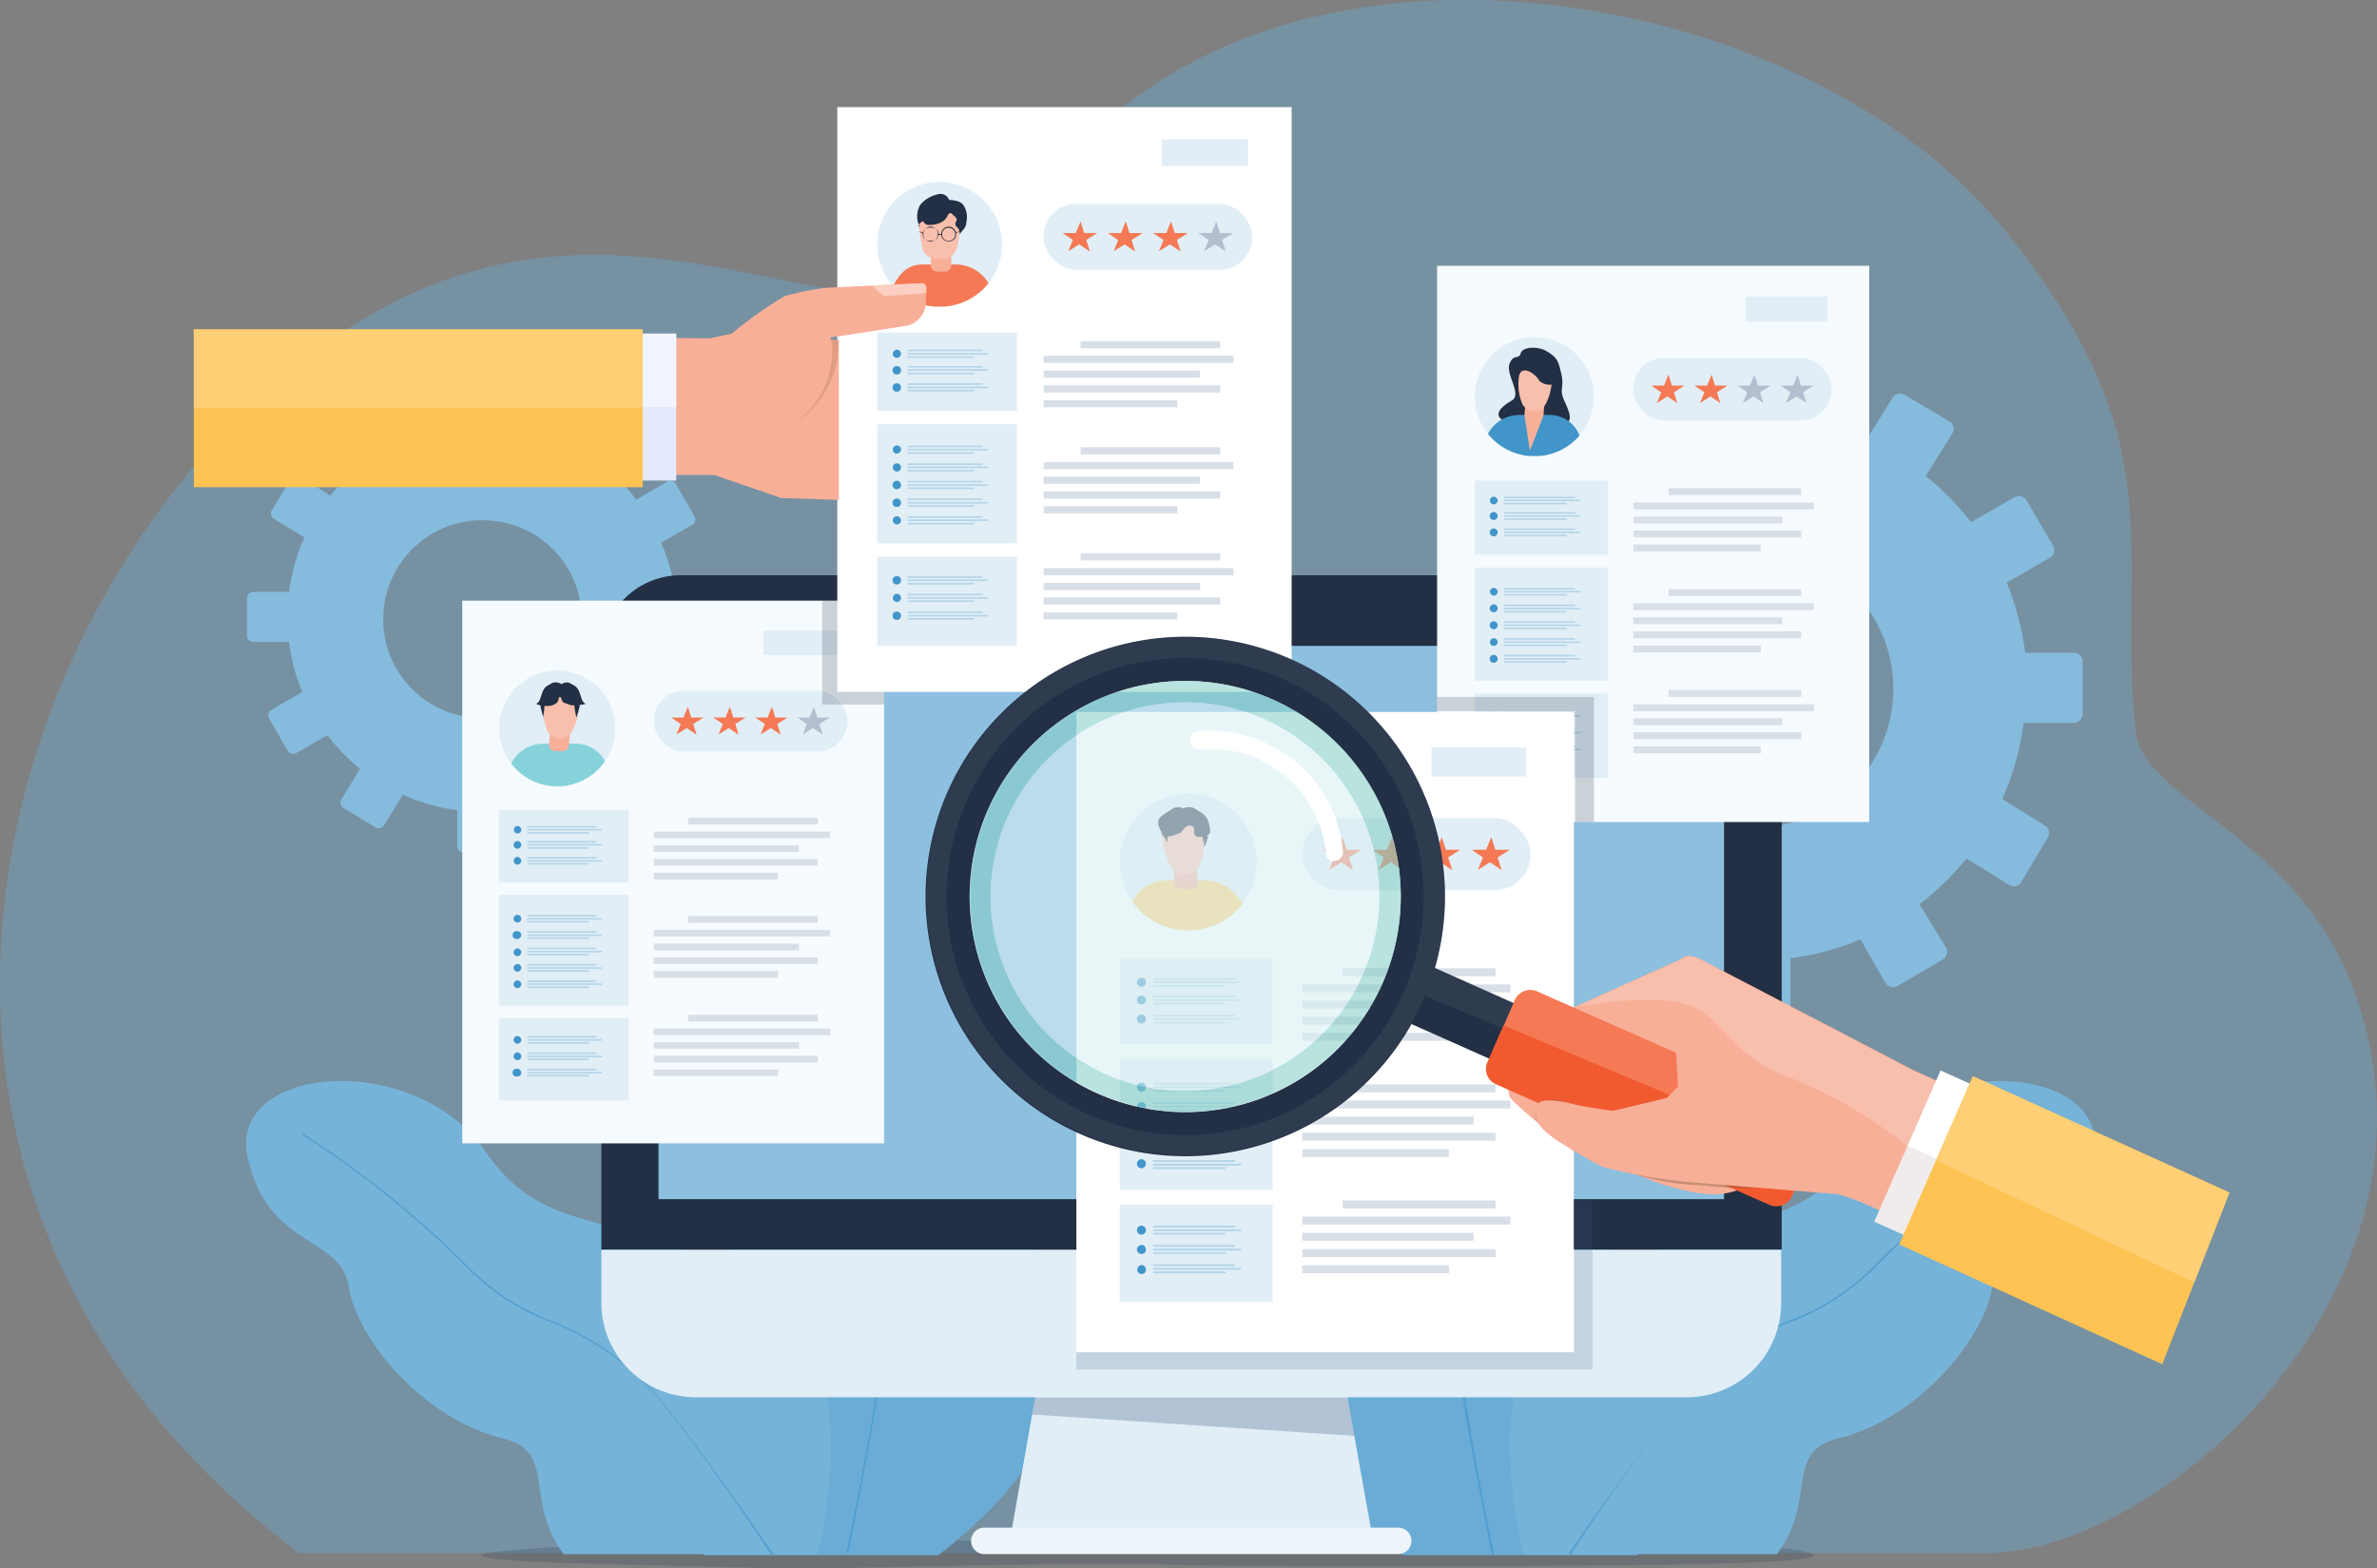 <svg xmlns="http://www.w3.org/2000/svg" xmlns:xlink="http://www.w3.org/1999/xlink" viewBox="0 0 89.88 59.29"><rect x="0" y="0" width="89.88" height="59.29" fill="#808080" stroke="none"/><defs><style>.cls-1{fill:#e1eef6;}.cls-2{fill:#67aad4;}.cls-2,.cls-42{opacity:0.4;}.cls-10,.cls-3{fill:#222f44;}.cls-3{opacity:0.2;}.cls-4{fill:#6aacd5;}.cls-5{fill:#519ecf;}.cls-6{fill:#76b3d9;}.cls-7{fill:#85bbdd;}.cls-8{fill:#edf5fa;}.cls-28,.cls-9{fill:#435d88;}.cls-37,.cls-9{opacity:0.3;}.cls-11{fill:#8dbfdf;}.cls-12{fill:none;}.cls-13{fill:#4f4c4d;}.cls-14{fill:#f5fbfe;}.cls-15{clip-path:url(#clip-path);}.cls-16{fill:#f8af98;}.cls-17{fill:#f9bfad;}.cls-18{fill:#4195c9;}.cls-19{fill:#f47954;}.cls-20{fill:#b4becf;}.cls-21{fill:#d9dfe7;}.cls-22{fill:#b3d5e9;}.cls-23{clip-path:url(#clip-path-2);}.cls-24{fill:#85d2da;}.cls-25{fill:#fff;}.cls-26{clip-path:url(#clip-path-3);}.cls-27{fill:#fece71;}.cls-28{opacity:0.18;}.cls-29{clip-path:url(#clip-path-4);}.cls-30{fill:#1b2433;}.cls-31{fill:#ba855f;opacity:0.41;}.cls-32{fill:#fbcfc1;}.cls-33{fill:#e5e9ff;}.cls-34{fill:#f2f4ff;}.cls-35{fill:#fec352;}.cls-36{fill:#fecf75;}.cls-37{fill:#4e5969;}.cls-38{fill:#f15a2f;}.cls-39{opacity:0.6;}.cls-40{fill:#dbf0f4;}.cls-41{fill:#88d0c8;}.cls-42{fill:#7e5f45;}.cls-43{fill:#f0ecec;}</style><clipPath id="clip-path"><path class="cls-1" d="M60.27,15A2.25,2.25,0,1,1,58,12.75,2.24,2.24,0,0,1,60.27,15Z"/></clipPath><clipPath id="clip-path-2"><circle class="cls-1" cx="21.07" cy="27.54" r="2.19"/></clipPath><clipPath id="clip-path-3"><path class="cls-1" d="M47.52,32.61A2.59,2.59,0,1,1,44.93,30,2.59,2.59,0,0,1,47.52,32.61Z"/></clipPath><clipPath id="clip-path-4"><path class="cls-1" d="M37.89,9.25a2.36,2.36,0,1,1-2.36-2.37A2.36,2.36,0,0,1,37.89,9.25Z"/></clipPath></defs><g id="Слой_2" data-name="Слой 2"><g id="Layer_1" data-name="Layer 1"><path class="cls-2" d="M88.93,37.23c-2.16-5.63-7.89-7-8.17-9.55-.75-7,1.66-10.93-5.11-19.17-7.94-9.65-29.56-12.94-37,0-4.15,7.26-13.64-3.32-25,3.6C.35,20.29-7.85,44.27,11.3,58.72l63.79,0C81.67,58.76,93.28,48.55,88.93,37.23Z"/><path class="cls-3" d="M46.49,59.2c8.38,0,23.84.11,21.93-.49s-12,0-20.23-.21S32.47,58.07,24,58.37s-6.14.63-2.44.73c6.81.17,8,.25,12,.15C45.1,59,43.22,59.2,46.49,59.2Z"/><path class="cls-4" d="M62.3,58.43c6.51-5.14-3.06-8.61-1.22-11.74S62.4,39.06,61,37.2s1.3-3.74-1-7.19-8.53,2-7.43,7.36-3.37,6.09-4,14.43c-.21,2.79,2.33,5.33,4.48,7h8.87Z"/><path class="cls-5" d="M55.11,50.81a11.5,11.5,0,0,1,.79-6.12,10.44,10.44,0,0,0,.83-4.51,41.65,41.65,0,0,1,.85-9.12l-.09,0a42.18,42.18,0,0,0-.84,9.15,10.49,10.49,0,0,1-.83,4.47,11.62,11.62,0,0,0-.8,6.16c.23,2,.93,5.61,1.39,7.94h.09C56,56.43,55.34,52.76,55.11,50.81Z"/><path class="cls-6" d="M69.52,54.38c3-.73,5.5-3.74,5.81-5.72s3.09-1.43,3.83-4.92-6.33-4.07-9-.2-5.77,1.55-11.31,6.12c-2.57,2.12-1.68,7.25-1.25,9.1h9.59C68.74,56.72,67.42,54.88,69.52,54.38Z"/><path class="cls-5" d="M63.41,53.14A10,10,0,0,1,67.67,50,9,9,0,0,0,71,47.81a36.34,36.34,0,0,1,6.14-4.93l0-.06a36.52,36.52,0,0,0-6.16,4.93,8.91,8.91,0,0,1-3.25,2.16,10,10,0,0,0-4.29,3.18c-1.08,1.33-3,4-4.13,5.67h.09C60.48,57.09,62.34,54.45,63.41,53.14Z"/><path class="cls-4" d="M26.23,58.43c-6.52-5.14,3.05-8.61,1.21-11.74s-1.32-7.63.09-9.49-1.3-3.74,1-7.19,8.53,2,7.43,7.36,3.37,6.09,4,14.43c.21,2.79-2.33,5.33-4.48,7H26.65Z"/><path class="cls-5" d="M33.41,50.81a11.4,11.4,0,0,0-.79-6.12,10.44,10.44,0,0,1-.83-4.51,41.65,41.65,0,0,0-.85-9.12L31,31a42.18,42.18,0,0,1,.84,9.15,10.49,10.49,0,0,0,.83,4.47,11.62,11.62,0,0,1,.8,6.16c-.23,2-.93,5.61-1.39,7.94H32C32.48,56.43,33.18,52.76,33.41,50.81Z"/><path class="cls-6" d="M19,54.38c-3-.73-5.5-3.74-5.81-5.72s-3.09-1.43-3.83-4.92,6.33-4.07,9-.2,5.77,1.55,11.31,6.12c2.57,2.12,1.68,7.25,1.25,9.1H21.31C19.78,56.72,21.1,54.88,19,54.38Z"/><path class="cls-5" d="M25.11,53.14A10,10,0,0,0,20.85,50a8.84,8.84,0,0,1-3.27-2.16,36.65,36.65,0,0,0-6.15-4.93l0-.06a36.52,36.52,0,0,1,6.16,4.93,9,9,0,0,0,3.25,2.16,10,10,0,0,1,4.29,3.18c1.08,1.33,3,4,4.13,5.67h-.09C28.05,57.09,26.18,54.45,25.11,53.14Z"/><path class="cls-7" d="M78.47,24.68H76.58a10.67,10.67,0,0,0-.7-2.65l1.63-.94a.33.33,0,0,0,.12-.46l-1-1.71a.34.34,0,0,0-.46-.12l-1.64.94A10.34,10.34,0,0,0,72.82,18l1-1.61a.33.33,0,0,0-.11-.46l-1.69-1a.33.33,0,0,0-.46.11l-1,1.61a10.42,10.42,0,0,0-2.89-.81V13.89a.34.34,0,0,0-.33-.34h-2a.34.34,0,0,0-.34.34v1.89a10.59,10.59,0,0,0-2.64.7l-1-1.63a.32.32,0,0,0-.45-.12l-1.71,1a.34.34,0,0,0-.13.46l1,1.64a10,10,0,0,0-1.77,1.73l-1.62-1a.33.33,0,0,0-.46.11l-1,1.69a.33.33,0,0,0,.11.46l1.62,1a10,10,0,0,0-.82,2.89H54.24a.33.33,0,0,0-.33.33v2a.34.34,0,0,0,.33.34h1.89A10.19,10.19,0,0,0,56.84,30l-1.64.94a.34.34,0,0,0-.12.46l1,1.71a.34.34,0,0,0,.46.13l1.63-1A10.74,10.74,0,0,0,59.89,34l-1,1.62a.34.34,0,0,0,.12.46l1.68,1a.35.35,0,0,0,.46-.11l1-1.62a10,10,0,0,0,2.88.82v1.89a.34.34,0,0,0,.34.33h2a.33.33,0,0,0,.33-.33V36.23a10.27,10.27,0,0,0,2.65-.71l.94,1.64a.34.34,0,0,0,.46.12l1.71-1a.34.34,0,0,0,.12-.46l-1-1.63a10.8,10.8,0,0,0,1.78-1.73l1.61,1a.33.33,0,0,0,.46-.11l1-1.68a.33.33,0,0,0-.11-.46l-1.61-1a10.35,10.35,0,0,0,.81-2.88h1.89a.34.34,0,0,0,.34-.34V25A.34.34,0,0,0,78.47,24.68Zm-6.88,1.37a5.24,5.24,0,1,1-5.23-5.24A5.23,5.23,0,0,1,71.59,26.05Z"/><path class="cls-7" d="M26.89,22.41H25.54A7.54,7.54,0,0,0,25,20.52l1.17-.67a.24.24,0,0,0,.09-.33l-.7-1.22a.24.24,0,0,0-.33-.09l-1.17.68a7.45,7.45,0,0,0-1.24-1.27l.71-1.15a.24.24,0,0,0-.08-.33l-1.21-.74a.23.23,0,0,0-.32.08l-.71,1.15a7.17,7.17,0,0,0-2.06-.58V14.7a.24.24,0,0,0-.24-.24H17.53a.24.24,0,0,0-.24.24v1.35a7.43,7.43,0,0,0-1.89.51l-.68-1.17a.22.22,0,0,0-.32-.09l-1.23.7a.24.24,0,0,0-.08.33l.67,1.17a7.84,7.84,0,0,0-1.27,1.24L11.34,18a.24.24,0,0,0-.33.08l-.73,1.21a.23.23,0,0,0,.07.32l1.16.71a7.17,7.17,0,0,0-.58,2.06H9.57a.23.23,0,0,0-.23.24v1.41a.23.23,0,0,0,.23.24h1.36a7,7,0,0,0,.5,1.89l-1.17.68a.24.24,0,0,0-.09.32l.71,1.23a.24.24,0,0,0,.33.08l1.17-.67a7.77,7.77,0,0,0,1.23,1.27l-.7,1.15a.23.23,0,0,0,.08.33l1.2.73a.24.24,0,0,0,.33-.07l.71-1.16a7.08,7.08,0,0,0,2.06.58V32a.23.23,0,0,0,.24.23h1.41a.23.23,0,0,0,.24-.23V30.66a7.12,7.12,0,0,0,1.89-.5l.67,1.17a.26.26,0,0,0,.33.09l1.22-.71a.24.24,0,0,0,.09-.33l-.68-1.17A7.4,7.4,0,0,0,24,28l1.15.7a.23.23,0,0,0,.33-.08l.74-1.2a.24.24,0,0,0-.08-.33L25,26.36a7.08,7.08,0,0,0,.58-2.06h1.35a.24.24,0,0,0,.24-.24V22.65A.24.24,0,0,0,26.89,22.41Zm-4.92,1a3.74,3.74,0,1,1-3.74-3.74A3.74,3.74,0,0,1,22,23.39Z"/><polygon class="cls-1" points="51.87 57.98 38.23 57.98 39.54 50.6 50.55 50.6 51.87 57.98"/><path class="cls-8" d="M52.87,58.76H37.23a.5.5,0,0,1-.51-.5h0a.5.5,0,0,1,.51-.5H52.87a.5.5,0,0,1,.5.5h0A.5.5,0,0,1,52.87,58.76Z"/><polygon class="cls-9" points="39.03 53.48 51.21 54.29 50.95 52.83 39.14 52.83 39.03 53.48"/><path class="cls-1" d="M22.74,49.26a3.57,3.57,0,0,0,3.57,3.57H63.78a3.57,3.57,0,0,0,3.57-3.57v-2H22.74Z"/><path class="cls-10" d="M25.72,21.75H64.37a3,3,0,0,1,3,3V47.24a0,0,0,0,1,0,0H22.74a0,0,0,0,1,0,0V24.73A3,3,0,0,1,25.72,21.75Z"/><rect class="cls-11" x="24.9" y="24.42" width="40.29" height="20.92"/><path class="cls-12" d="M48.11,27.22a8,8,0,0,0-3.29-.7,8.15,8.15,0,0,0-3.3,15.6,8,8,0,0,0,3.29.7,8.15,8.15,0,0,0,3.3-15.6Z"/><path class="cls-13" d="M56.66,39.76l0-.09-.06,0Z"/><rect class="cls-14" x="54.34" y="10.05" width="16.34" height="21.03"/><path class="cls-1" d="M60.27,15A2.25,2.25,0,1,1,58,12.75,2.24,2.24,0,0,1,60.27,15Z"/><g class="cls-15"><path class="cls-10" d="M57.12,16s-1.06-.21.05-.86c.39-.23-.25-1-.09-1.39s.35-.14.42-.39.64-.29,1-.07.42.32.54.86-.1.54.11,1,.36.83-.06.88A9.36,9.36,0,0,1,57.12,16Z"/><polygon class="cls-16" points="57.62 15.96 58.34 15.96 58.42 15.04 57.7 15.04 57.62 15.96"/><path class="cls-17" d="M58.67,14.54s-.12,1-.59,1a.5.5,0,0,1-.56-.38,1.93,1.93,0,0,1-.09-.87s0-.25.19-.28.46.17.59.39A.56.56,0,0,0,58.67,14.54Z"/><path class="cls-18" d="M59.8,16.88a1.2,1.2,0,0,0-1.21-1.19H57.41a1.33,1.33,0,0,0-1.29,1.19l0,.36H59.8Z"/><polygon class="cls-16" points="58.37 15.69 57.85 17.04 57.64 15.69 57.75 15.64 58.33 15.66 58.37 15.69"/></g><rect class="cls-1" x="66.01" y="11.21" width="3.1" height="0.95"/><rect class="cls-1" x="61.76" y="13.53" width="7.5" height="2.37" rx="1.17"/><polygon class="cls-19" points="62.44 14.58 63.69 14.58 62.65 15.24 63.09 14.16 63.42 15.24 62.44 14.58"/><polygon class="cls-19" points="64.07 14.58 65.32 14.58 64.28 15.24 64.72 14.16 65.05 15.24 64.07 14.58"/><polygon class="cls-20" points="65.7 14.58 66.95 14.58 65.9 15.24 66.34 14.16 66.68 15.24 65.7 14.58"/><polygon class="cls-20" points="67.33 14.58 68.58 14.58 67.53 15.24 67.97 14.16 68.31 15.24 67.33 14.58"/><rect class="cls-21" x="63.09" y="18.46" width="5.02" height="0.26"/><rect class="cls-21" x="61.76" y="20.59" width="4.82" height="0.26"/><rect class="cls-21" x="61.76" y="20.06" width="6.35" height="0.26"/><rect class="cls-21" x="61.76" y="19.53" width="5.63" height="0.26"/><rect class="cls-21" x="61.76" y="19" width="6.83" height="0.26"/><rect class="cls-21" x="63.09" y="22.28" width="5.02" height="0.26"/><rect class="cls-21" x="61.76" y="24.41" width="4.82" height="0.26"/><rect class="cls-21" x="61.76" y="23.87" width="6.35" height="0.26"/><rect class="cls-21" x="61.76" y="23.34" width="5.63" height="0.26"/><rect class="cls-21" x="61.76" y="22.81" width="6.83" height="0.26"/><rect class="cls-21" x="63.09" y="26.09" width="5.02" height="0.26"/><rect class="cls-21" x="61.76" y="28.22" width="4.82" height="0.26"/><rect class="cls-21" x="61.76" y="27.69" width="6.35" height="0.26"/><rect class="cls-21" x="61.76" y="27.16" width="5.63" height="0.26"/><rect class="cls-21" x="61.76" y="26.63" width="6.83" height="0.26"/><rect class="cls-1" x="55.77" y="18.17" width="5.02" height="2.81"/><rect class="cls-22" x="56.87" y="18.78" width="2.69" height="0.06"/><rect class="cls-22" x="56.87" y="19.01" width="2.38" height="0.06"/><rect class="cls-22" x="56.87" y="18.89" width="2.89" height="0.06"/><path class="cls-18" d="M56.63,18.92a.15.15,0,0,1-.15.15.14.14,0,0,1-.14-.15.14.14,0,0,1,.14-.14A.15.15,0,0,1,56.63,18.92Z"/><rect class="cls-22" x="56.87" y="19.36" width="2.69" height="0.06"/><rect class="cls-22" x="56.87" y="19.6" width="2.38" height="0.06"/><rect class="cls-22" x="56.87" y="19.48" width="2.89" height="0.06"/><path class="cls-18" d="M56.63,19.51a.15.15,0,0,1-.15.15.15.15,0,0,1,0-.3A.15.15,0,0,1,56.63,19.51Z"/><rect class="cls-22" x="56.87" y="19.98" width="2.69" height="0.06"/><rect class="cls-22" x="56.87" y="20.22" width="2.38" height="0.06"/><rect class="cls-22" x="56.87" y="20.1" width="2.89" height="0.06"/><path class="cls-18" d="M56.63,20.13a.15.15,0,0,1-.15.15.15.15,0,0,1,0-.3A.15.15,0,0,1,56.63,20.13Z"/><rect class="cls-1" x="55.77" y="21.46" width="5.02" height="4.28"/><rect class="cls-22" x="56.87" y="22.23" width="2.69" height="0.06"/><rect class="cls-22" x="56.87" y="22.46" width="2.38" height="0.06"/><rect class="cls-22" x="56.87" y="22.34" width="2.89" height="0.06"/><path class="cls-18" d="M56.63,22.37a.15.15,0,0,1-.15.15.15.15,0,0,1-.14-.15.14.14,0,0,1,.14-.14A.15.15,0,0,1,56.63,22.37Z"/><rect class="cls-22" x="56.87" y="22.86" width="2.69" height="0.06"/><rect class="cls-22" x="56.87" y="23.1" width="2.38" height="0.06"/><rect class="cls-22" x="56.87" y="22.98" width="2.89" height="0.06"/><path class="cls-18" d="M56.63,23a.15.15,0,0,1-.15.15.15.15,0,0,1,0-.3A.15.15,0,0,1,56.63,23Z"/><rect class="cls-22" x="56.87" y="23.49" width="2.69" height="0.06"/><rect class="cls-22" x="56.87" y="23.73" width="2.38" height="0.06"/><rect class="cls-22" x="56.87" y="23.61" width="2.89" height="0.06"/><path class="cls-18" d="M56.63,23.64a.15.15,0,0,1-.15.15.15.15,0,0,1,0-.3A.15.15,0,0,1,56.63,23.64Z"/><rect class="cls-22" x="56.87" y="24.13" width="2.69" height="0.06"/><rect class="cls-22" x="56.87" y="24.37" width="2.38" height="0.06"/><rect class="cls-22" x="56.87" y="24.25" width="2.89" height="0.06"/><path class="cls-18" d="M56.63,24.28a.15.15,0,0,1-.15.14.14.14,0,0,1-.14-.14.15.15,0,0,1,.14-.15A.15.15,0,0,1,56.63,24.28Z"/><rect class="cls-22" x="56.87" y="24.76" width="2.69" height="0.06"/><rect class="cls-22" x="56.87" y="25" width="2.38" height="0.06"/><rect class="cls-22" x="56.87" y="24.88" width="2.89" height="0.06"/><path class="cls-18" d="M56.63,24.91a.15.15,0,0,1-.15.15.15.15,0,0,1,0-.3A.15.15,0,0,1,56.63,24.91Z"/><rect class="cls-1" x="55.77" y="26.22" width="5.02" height="3.2"/><rect class="cls-22" x="56.87" y="26.92" width="2.69" height="0.06"/><rect class="cls-22" x="56.87" y="27.16" width="2.38" height="0.06"/><rect class="cls-22" x="56.87" y="27.04" width="2.89" height="0.06"/><path class="cls-18" d="M56.63,27.07a.15.15,0,0,1-.15.14.14.14,0,0,1-.14-.14.15.15,0,0,1,.14-.15A.15.15,0,0,1,56.63,27.07Z"/><rect class="cls-22" x="56.87" y="27.55" width="2.69" height="0.06"/><rect class="cls-22" x="56.87" y="27.79" width="2.38" height="0.06"/><rect class="cls-22" x="56.87" y="27.67" width="2.89" height="0.06"/><path class="cls-18" d="M56.63,27.7a.15.15,0,0,1-.15.15.15.15,0,0,1,0-.3A.15.15,0,0,1,56.63,27.7Z"/><rect class="cls-22" x="56.87" y="28.19" width="2.69" height="0.06"/><rect class="cls-22" x="56.87" y="28.43" width="2.38" height="0.06"/><rect class="cls-22" x="56.87" y="28.31" width="2.89" height="0.06"/><path class="cls-18" d="M56.63,28.34a.15.15,0,0,1-.15.14.14.14,0,0,1-.14-.14.14.14,0,0,1,.14-.15A.15.15,0,0,1,56.63,28.34Z"/><rect class="cls-14" x="17.48" y="22.71" width="15.95" height="20.52"/><rect class="cls-1" x="28.86" y="23.84" width="3.03" height="0.93"/><rect class="cls-1" x="24.72" y="26.11" width="7.32" height="2.31" rx="1.14"/><polygon class="cls-19" points="25.38 27.13 26.6 27.13 25.58 27.77 26.01 26.72 26.34 27.78 25.38 27.13"/><polygon class="cls-19" points="26.97 27.13 28.19 27.13 27.17 27.77 27.6 26.72 27.93 27.78 26.97 27.13"/><polygon class="cls-19" points="28.56 27.13 29.78 27.13 28.76 27.77 29.19 26.72 29.52 27.78 28.56 27.13"/><polygon class="cls-20" points="30.15 27.13 31.37 27.13 30.35 27.77 30.78 26.72 31.11 27.78 30.15 27.13"/><rect class="cls-21" x="26.02" y="30.92" width="4.9" height="0.25"/><rect class="cls-21" x="24.72" y="33" width="4.7" height="0.25"/><rect class="cls-21" x="24.72" y="32.48" width="6.2" height="0.25"/><rect class="cls-21" x="24.72" y="31.96" width="5.49" height="0.25"/><rect class="cls-21" x="24.72" y="31.44" width="6.67" height="0.25"/><rect class="cls-21" x="26.02" y="34.64" width="4.9" height="0.25"/><rect class="cls-21" x="24.72" y="36.72" width="4.7" height="0.25"/><rect class="cls-21" x="24.72" y="36.2" width="6.2" height="0.25"/><rect class="cls-21" x="24.72" y="35.68" width="5.49" height="0.25"/><rect class="cls-21" x="24.72" y="35.16" width="6.67" height="0.25"/><rect class="cls-21" x="26.02" y="38.37" width="4.9" height="0.25"/><rect class="cls-21" x="24.72" y="40.44" width="4.7" height="0.25"/><rect class="cls-21" x="24.72" y="39.92" width="6.2" height="0.25"/><rect class="cls-21" x="24.72" y="39.4" width="5.49" height="0.25"/><rect class="cls-21" x="24.72" y="38.89" width="6.67" height="0.25"/><rect class="cls-1" x="18.87" y="30.63" width="4.9" height="2.74"/><rect class="cls-22" x="19.94" y="31.23" width="2.62" height="0.06"/><rect class="cls-22" x="19.94" y="31.46" width="2.33" height="0.06"/><rect class="cls-22" x="19.94" y="31.34" width="2.82" height="0.06"/><path class="cls-18" d="M19.71,31.37a.14.14,0,0,1-.14.14.14.14,0,1,1,0-.28A.14.14,0,0,1,19.71,31.37Z"/><rect class="cls-22" x="19.94" y="31.8" width="2.62" height="0.06"/><rect class="cls-22" x="19.94" y="32.03" width="2.33" height="0.06"/><rect class="cls-22" x="19.94" y="31.91" width="2.82" height="0.06"/><path class="cls-18" d="M19.71,31.94a.15.15,0,0,1-.14.15.15.15,0,0,1-.15-.15.15.15,0,0,1,.15-.14A.14.14,0,0,1,19.71,31.94Z"/><rect class="cls-22" x="19.94" y="32.4" width="2.62" height="0.06"/><rect class="cls-22" x="19.94" y="32.63" width="2.33" height="0.06"/><rect class="cls-22" x="19.94" y="32.52" width="2.82" height="0.06"/><path class="cls-18" d="M19.71,32.55a.14.14,0,0,1-.14.14.15.15,0,0,1-.15-.14.15.15,0,0,1,.15-.15A.15.15,0,0,1,19.71,32.55Z"/><rect class="cls-1" x="18.87" y="33.84" width="4.9" height="4.18"/><rect class="cls-22" x="19.94" y="34.59" width="2.62" height="0.06"/><rect class="cls-22" x="19.94" y="34.82" width="2.33" height="0.06"/><rect class="cls-22" x="19.94" y="34.71" width="2.82" height="0.06"/><path class="cls-18" d="M19.71,34.74a.14.14,0,0,1-.14.14.15.15,0,0,1-.15-.14.15.15,0,0,1,.15-.15A.15.15,0,0,1,19.71,34.74Z"/><rect class="cls-22" x="19.94" y="35.21" width="2.62" height="0.06"/><rect class="cls-22" x="19.94" y="35.44" width="2.33" height="0.06"/><rect class="cls-22" x="19.94" y="35.33" width="2.82" height="0.06"/><path class="cls-18" d="M19.71,35.35a.15.15,0,0,1-.14.15.15.15,0,1,1,0-.29A.14.14,0,0,1,19.71,35.35Z"/><rect class="cls-22" x="19.94" y="35.83" width="2.62" height="0.06"/><rect class="cls-22" x="19.94" y="36.06" width="2.33" height="0.06"/><rect class="cls-22" x="19.94" y="35.95" width="2.82" height="0.06"/><path class="cls-18" d="M19.71,36a.15.15,0,0,1-.14.15.15.15,0,0,1-.15-.15.15.15,0,0,1,.15-.14A.14.14,0,0,1,19.71,36Z"/><rect class="cls-22" x="19.94" y="36.45" width="2.62" height="0.06"/><rect class="cls-22" x="19.94" y="36.68" width="2.33" height="0.06"/><rect class="cls-22" x="19.94" y="36.57" width="2.82" height="0.06"/><path class="cls-18" d="M19.71,36.59a.15.15,0,0,1-.14.15.15.15,0,0,1-.15-.15.15.15,0,0,1,.15-.14A.14.14,0,0,1,19.71,36.59Z"/><rect class="cls-22" x="19.94" y="37.07" width="2.62" height="0.06"/><rect class="cls-22" x="19.94" y="37.3" width="2.33" height="0.06"/><rect class="cls-22" x="19.94" y="37.18" width="2.82" height="0.06"/><path class="cls-18" d="M19.71,37.21a.15.15,0,0,1-.14.15.15.15,0,0,1-.15-.15.15.15,0,0,1,.15-.14A.14.14,0,0,1,19.71,37.21Z"/><rect class="cls-1" x="18.87" y="38.49" width="4.9" height="3.12"/><rect class="cls-22" x="19.94" y="39.17" width="2.62" height="0.06"/><rect class="cls-22" x="19.94" y="39.4" width="2.33" height="0.06"/><rect class="cls-22" x="19.94" y="39.29" width="2.82" height="0.06"/><path class="cls-18" d="M19.71,39.32a.14.14,0,0,1-.14.14.15.15,0,0,1-.15-.14.15.15,0,0,1,.15-.15A.15.15,0,0,1,19.71,39.32Z"/><rect class="cls-22" x="19.94" y="39.79" width="2.62" height="0.06"/><rect class="cls-22" x="19.94" y="40.02" width="2.33" height="0.06"/><rect class="cls-22" x="19.94" y="39.91" width="2.82" height="0.06"/><path class="cls-18" d="M19.71,39.94a.14.14,0,0,1-.14.14.15.15,0,0,1-.15-.14.15.15,0,0,1,.15-.15A.15.15,0,0,1,19.71,39.94Z"/><rect class="cls-22" x="19.94" y="40.41" width="2.62" height="0.06"/><rect class="cls-22" x="19.94" y="40.64" width="2.33" height="0.06"/><rect class="cls-22" x="19.94" y="40.53" width="2.82" height="0.06"/><path class="cls-18" d="M19.71,40.56a.14.14,0,0,1-.14.14.15.15,0,1,1,0-.29A.15.15,0,0,1,19.71,40.56Z"/><circle class="cls-1" cx="21.07" cy="27.54" r="2.19"/><g class="cls-23"><path class="cls-24" d="M23,29.36a1.21,1.21,0,0,0-1.23-1.24H20.51a1.36,1.36,0,0,0-1.32,1.23l0,.38H23Z"/><path class="cls-16" d="M21,28.4h.27a.24.24,0,0,0,.24-.22l.07-.73h-.76l-.06.69A.24.24,0,0,0,21,28.4Z"/><path class="cls-17" d="M21.91,26.69s-.12,1.2-.66,1.23a.53.53,0,0,1-.59-.39,3.27,3.27,0,0,1-.16-1s0-.26.19-.29,1-.14,1.13.08A.49.49,0,0,1,21.91,26.69Z"/><path class="cls-10" d="M22.15,26.61c-.23-.09-.15-.5-.42-.68l-.11-.06,0,0a.32.32,0,0,0-.39,0,.36.36,0,0,0-.43,0l0,0-.11.06c-.27.18-.19.59-.42.68a.84.84,0,0,0,.17.06s0,0,0,.06l.09.35c0,.06,0,.07,0,.07s.05-.28.06-.46v0s.07,0,.11,0a.47.47,0,0,0,.34-.11c.1-.06.07-.23.13-.23s.07.17.14.21a2.83,2.83,0,0,0,.31.11h.1v0c0,.18.08.46.08.46l.12-.42s0,0,0-.06A.8.8,0,0,0,22.15,26.61Z"/></g><rect class="cls-25" x="40.7" y="26.92" width="18.81" height="24.21"/><rect class="cls-1" x="54.13" y="28.26" width="3.57" height="1.1"/><rect class="cls-1" x="49.24" y="30.93" width="8.63" height="2.73" rx="1.35"/><polygon class="cls-19" points="50.02 32.13 51.46 32.13 50.26 32.89 50.77 31.65 51.16 32.9 50.02 32.13"/><polygon class="cls-19" points="51.9 32.13 53.34 32.13 52.13 32.89 52.64 31.65 53.03 32.9 51.9 32.13"/><polygon class="cls-19" points="53.77 32.13 55.21 32.13 54.01 32.89 54.52 31.65 54.91 32.9 53.77 32.13"/><polygon class="cls-19" points="55.65 32.13 57.09 32.13 55.88 32.89 56.39 31.65 56.78 32.9 55.65 32.13"/><rect class="cls-21" x="50.77" y="36.61" width="5.78" height="0.3"/><rect class="cls-21" x="49.24" y="39.05" width="5.55" height="0.3"/><rect class="cls-21" x="49.24" y="38.44" width="7.31" height="0.3"/><rect class="cls-21" x="49.24" y="37.83" width="6.48" height="0.3"/><rect class="cls-21" x="49.24" y="37.22" width="7.87" height="0.3"/><rect class="cls-21" x="50.77" y="41" width="5.78" height="0.3"/><rect class="cls-21" x="49.24" y="43.45" width="5.55" height="0.3"/><rect class="cls-21" x="49.24" y="42.83" width="7.31" height="0.3"/><rect class="cls-21" x="49.24" y="42.22" width="6.48" height="0.3"/><rect class="cls-21" x="49.24" y="41.61" width="7.87" height="0.3"/><rect class="cls-21" x="50.77" y="45.39" width="5.78" height="0.3"/><rect class="cls-21" x="49.24" y="47.84" width="5.55" height="0.3"/><rect class="cls-21" x="49.24" y="47.23" width="7.31" height="0.3"/><rect class="cls-21" x="49.24" y="46.61" width="6.48" height="0.3"/><rect class="cls-21" x="49.24" y="46" width="7.87" height="0.3"/><rect class="cls-1" x="42.34" y="36.26" width="5.78" height="3.23"/><rect class="cls-22" x="43.6" y="36.97" width="3.1" height="0.07"/><rect class="cls-22" x="43.6" y="37.24" width="2.74" height="0.07"/><rect class="cls-22" x="43.6" y="37.1" width="3.33" height="0.07"/><path class="cls-18" d="M43.33,37.14a.17.17,0,0,1-.17.17.18.18,0,0,1-.17-.17.17.17,0,0,1,.17-.17A.16.16,0,0,1,43.33,37.14Z"/><rect class="cls-22" x="43.6" y="37.64" width="3.1" height="0.07"/><rect class="cls-22" x="43.6" y="37.91" width="2.74" height="0.07"/><rect class="cls-22" x="43.6" y="37.78" width="3.33" height="0.07"/><path class="cls-18" d="M43.33,37.81a.17.17,0,0,1-.17.17.17.17,0,0,1,0-.34A.17.17,0,0,1,43.33,37.81Z"/><rect class="cls-22" x="43.6" y="38.36" width="3.1" height="0.07"/><rect class="cls-22" x="43.6" y="38.63" width="2.74" height="0.07"/><rect class="cls-22" x="43.6" y="38.49" width="3.33" height="0.07"/><path class="cls-18" d="M43.33,38.53a.17.17,0,0,1-.17.17.18.18,0,0,1-.17-.17.17.17,0,0,1,.17-.17A.16.16,0,0,1,43.33,38.53Z"/><rect class="cls-1" x="42.34" y="40.05" width="5.78" height="4.93"/><rect class="cls-22" x="43.6" y="40.94" width="3.1" height="0.07"/><rect class="cls-22" x="43.6" y="41.21" width="2.74" height="0.07"/><rect class="cls-22" x="43.6" y="41.07" width="3.33" height="0.07"/><path class="cls-18" d="M43.33,41.11a.17.17,0,0,1-.17.17.18.18,0,0,1-.17-.17.17.17,0,0,1,.17-.17A.16.16,0,0,1,43.33,41.11Z"/><rect class="cls-22" x="43.6" y="41.67" width="3.1" height="0.07"/><rect class="cls-22" x="43.6" y="41.94" width="2.74" height="0.07"/><rect class="cls-22" x="43.6" y="41.8" width="3.33" height="0.07"/><path class="cls-18" d="M43.33,41.84a.17.17,0,0,1-.17.17.18.18,0,0,1-.17-.17.17.17,0,0,1,.17-.17A.16.16,0,0,1,43.33,41.84Z"/><rect class="cls-22" x="43.6" y="42.4" width="3.1" height="0.07"/><rect class="cls-22" x="43.6" y="42.67" width="2.74" height="0.07"/><rect class="cls-22" x="43.6" y="42.53" width="3.33" height="0.07"/><path class="cls-18" d="M43.33,42.57a.17.17,0,0,1-.17.17.18.18,0,0,1-.17-.17.17.17,0,0,1,.17-.17A.16.16,0,0,1,43.33,42.57Z"/><rect class="cls-22" x="43.6" y="43.13" width="3.1" height="0.07"/><rect class="cls-22" x="43.6" y="43.4" width="2.74" height="0.07"/><rect class="cls-22" x="43.6" y="43.26" width="3.33" height="0.07"/><path class="cls-18" d="M43.33,43.3a.17.17,0,0,1-.17.17A.18.18,0,0,1,43,43.3a.17.17,0,0,1,.17-.17A.16.16,0,0,1,43.33,43.3Z"/><rect class="cls-22" x="43.6" y="43.86" width="3.1" height="0.07"/><rect class="cls-22" x="43.6" y="44.13" width="2.74" height="0.07"/><rect class="cls-22" x="43.6" y="44" width="3.33" height="0.07"/><path class="cls-18" d="M43.33,44a.17.17,0,0,1-.17.17.17.17,0,0,1,0-.34A.17.17,0,0,1,43.33,44Z"/><rect class="cls-1" x="42.34" y="45.54" width="5.78" height="3.68"/><rect class="cls-22" x="43.6" y="46.34" width="3.1" height="0.07"/><rect class="cls-22" x="43.6" y="46.61" width="2.74" height="0.07"/><rect class="cls-22" x="43.6" y="46.48" width="3.33" height="0.07"/><path class="cls-18" d="M43.33,46.51a.17.17,0,0,1-.17.17.17.17,0,0,1,0-.34A.17.17,0,0,1,43.33,46.51Z"/><rect class="cls-22" x="43.6" y="47.07" width="3.1" height="0.07"/><rect class="cls-22" x="43.6" y="47.34" width="2.74" height="0.07"/><rect class="cls-22" x="43.6" y="47.21" width="3.33" height="0.07"/><path class="cls-18" d="M43.33,47.24a.16.16,0,0,1-.17.17.17.17,0,0,1-.17-.17.18.18,0,0,1,.17-.17A.17.17,0,0,1,43.33,47.24Z"/><rect class="cls-22" x="43.6" y="47.8" width="3.1" height="0.07"/><rect class="cls-22" x="43.6" y="48.07" width="2.74" height="0.07"/><rect class="cls-22" x="43.6" y="47.94" width="3.33" height="0.07"/><path class="cls-18" d="M43.33,48a.16.16,0,0,1-.17.17A.17.17,0,0,1,43,48a.18.18,0,0,1,.17-.17A.17.17,0,0,1,43.33,48Z"/><path class="cls-1" d="M47.52,32.61A2.59,2.59,0,1,1,44.93,30,2.59,2.59,0,0,1,47.52,32.61Z"/><g class="cls-26"><path class="cls-27" d="M42.67,34.76a1.43,1.43,0,0,1,1.46-1.47h1.46a1.63,1.63,0,0,1,1.57,1.47l0,.44H42.67Z"/><path class="cls-16" d="M45,33.62H44.7a.27.27,0,0,1-.28-.25l-.08-.87h.89l.07.82A.27.27,0,0,1,45,33.62Z"/><path class="cls-17" d="M43.93,31.6s.14,1.42.78,1.46a.64.64,0,0,0,.7-.47,3.92,3.92,0,0,0,.19-1.2s0-.3-.22-.33c-.4,0-1.17-.17-1.34.09A.57.57,0,0,0,43.93,31.6Z"/><path class="cls-10" d="M44.14,30.7l.14-.08,0,0a.4.4,0,0,1,.46-.05.46.46,0,0,1,.51.05s0,0,0,0l.14.08c.31.21.31.37.37.68,0,0,0,.17-.08.19s0,.06,0,.08-.08.22-.1.3l-.05.05,0-.3,0,0a1,1,0,0,1-.05.16h0l0-.22v0s-.06,0-.1,0a.23.23,0,0,1-.19-.05c-.06,0,0-.27-.07-.32-.24-.21-.41.18-.49.22s-.19.07-.37.13l-.11,0a0,0,0,0,0,0,0l0,.24h0a1.33,1.33,0,0,1-.05-.19h0v.26h0c0-.08,0-.15-.07-.28a.4.4,0,0,1-.12-.2C43.67,31,43.82,30.91,44.14,30.7Z"/></g><polygon class="cls-3" points="54.34 26.89 59.56 26.89 59.56 31.08 60.27 31.08 60.27 26.35 54.34 26.35 54.34 26.89"/><polygon class="cls-28" points="40.7 51.13 59.52 51.13 59.52 45.39 60.22 45.39 60.22 51.78 40.7 51.78 40.7 51.13"/><rect class="cls-25" x="31.66" y="4.05" width="17.18" height="22.11"/><rect class="cls-1" x="43.93" y="5.27" width="3.26" height="1"/><rect class="cls-1" x="39.46" y="7.71" width="7.89" height="2.49" rx="1.23"/><polygon class="cls-19" points="40.18 8.81 41.49 8.81 40.39 9.5 40.86 8.37 41.21 9.51 40.18 8.81"/><polygon class="cls-19" points="41.89 8.81 43.21 8.81 42.11 9.5 42.57 8.37 42.92 9.51 41.89 8.81"/><polygon class="cls-19" points="43.6 8.81 44.92 8.81 43.82 9.5 44.28 8.37 44.64 9.51 43.6 8.81"/><polygon class="cls-20" points="45.31 8.81 46.63 8.81 45.53 9.5 45.99 8.37 46.35 9.51 45.31 8.81"/><rect class="cls-21" x="40.86" y="12.9" width="5.28" height="0.27"/><rect class="cls-21" x="39.46" y="15.13" width="5.06" height="0.27"/><rect class="cls-21" x="39.46" y="14.57" width="6.68" height="0.27"/><rect class="cls-21" x="39.46" y="14.01" width="5.92" height="0.27"/><rect class="cls-21" x="39.46" y="13.45" width="7.18" height="0.27"/><rect class="cls-21" x="40.86" y="16.91" width="5.28" height="0.27"/><rect class="cls-21" x="39.46" y="19.14" width="5.06" height="0.27"/><rect class="cls-21" x="39.46" y="18.58" width="6.68" height="0.27"/><rect class="cls-21" x="39.46" y="18.02" width="5.92" height="0.27"/><rect class="cls-21" x="39.46" y="17.47" width="7.18" height="0.27"/><rect class="cls-21" x="40.86" y="20.92" width="5.28" height="0.27"/><rect class="cls-21" x="39.46" y="23.15" width="5.06" height="0.27"/><rect class="cls-21" x="39.46" y="22.59" width="6.68" height="0.27"/><rect class="cls-21" x="39.46" y="22.04" width="5.92" height="0.27"/><rect class="cls-21" x="39.46" y="21.48" width="7.18" height="0.27"/><rect class="cls-1" x="33.17" y="12.58" width="5.28" height="2.95"/><rect class="cls-22" x="34.32" y="13.22" width="2.83" height="0.06"/><rect class="cls-22" x="34.32" y="13.47" width="2.51" height="0.06"/><rect class="cls-22" x="34.32" y="13.35" width="3.04" height="0.06"/><path class="cls-18" d="M34.07,13.38a.16.16,0,0,1-.16.15.15.15,0,0,1-.15-.15.16.16,0,0,1,.15-.16A.16.16,0,0,1,34.07,13.38Z"/><rect class="cls-22" x="34.32" y="13.84" width="2.83" height="0.06"/><rect class="cls-22" x="34.32" y="14.09" width="2.51" height="0.06"/><rect class="cls-22" x="34.32" y="13.96" width="3.04" height="0.06"/><circle class="cls-18" cx="33.91" cy="14" r="0.16"/><rect class="cls-22" x="34.32" y="14.49" width="2.83" height="0.06"/><rect class="cls-22" x="34.32" y="14.74" width="2.51" height="0.06"/><rect class="cls-22" x="34.32" y="14.62" width="3.04" height="0.06"/><circle class="cls-18" cx="33.91" cy="14.65" r="0.16"/><rect class="cls-1" x="33.17" y="16.04" width="5.28" height="4.5"/><rect class="cls-22" x="34.32" y="16.85" width="2.83" height="0.06"/><rect class="cls-22" x="34.32" y="17.1" width="2.51" height="0.06"/><rect class="cls-22" x="34.32" y="16.97" width="3.04" height="0.06"/><path class="cls-18" d="M34.07,17a.16.16,0,0,1-.16.15.15.15,0,0,1-.15-.15.16.16,0,0,1,.15-.16A.16.16,0,0,1,34.07,17Z"/><rect class="cls-22" x="34.32" y="17.52" width="2.83" height="0.06"/><rect class="cls-22" x="34.32" y="17.77" width="2.51" height="0.06"/><rect class="cls-22" x="34.32" y="17.64" width="3.04" height="0.06"/><path class="cls-18" d="M34.07,17.67a.16.16,0,0,1-.16.16.16.16,0,0,1-.15-.16.15.15,0,0,1,.15-.15A.16.16,0,0,1,34.07,17.67Z"/><rect class="cls-22" x="34.32" y="18.18" width="2.83" height="0.06"/><rect class="cls-22" x="34.32" y="18.43" width="2.51" height="0.06"/><rect class="cls-22" x="34.32" y="18.31" width="3.04" height="0.06"/><path class="cls-18" d="M34.07,18.34a.16.16,0,0,1-.16.16.16.16,0,0,1,0-.32A.16.16,0,0,1,34.07,18.34Z"/><rect class="cls-22" x="34.32" y="18.85" width="2.83" height="0.06"/><rect class="cls-22" x="34.32" y="19.1" width="2.51" height="0.06"/><rect class="cls-22" x="34.32" y="18.98" width="3.04" height="0.06"/><circle class="cls-18" cx="33.91" cy="19.01" r="0.16"/><rect class="cls-22" x="34.32" y="19.52" width="2.83" height="0.06"/><rect class="cls-22" x="34.32" y="19.77" width="2.51" height="0.06"/><rect class="cls-22" x="34.32" y="19.64" width="3.04" height="0.06"/><path class="cls-18" d="M34.07,19.67a.16.16,0,0,1-.16.16.16.16,0,0,1-.15-.16.15.15,0,0,1,.15-.15A.16.16,0,0,1,34.07,19.67Z"/><rect class="cls-1" x="33.17" y="21.05" width="5.28" height="3.37"/><rect class="cls-22" x="34.32" y="21.79" width="2.83" height="0.06"/><rect class="cls-22" x="34.32" y="22.04" width="2.51" height="0.06"/><rect class="cls-22" x="34.32" y="21.91" width="3.04" height="0.06"/><circle class="cls-18" cx="33.91" cy="21.94" r="0.16"/><rect class="cls-22" x="34.32" y="22.45" width="2.83" height="0.06"/><rect class="cls-22" x="34.32" y="22.7" width="2.51" height="0.06"/><rect class="cls-22" x="34.32" y="22.58" width="3.04" height="0.06"/><path class="cls-18" d="M34.07,22.61a.16.16,0,0,1-.16.15.15.15,0,0,1-.15-.15.16.16,0,0,1,.15-.16A.16.16,0,0,1,34.07,22.61Z"/><rect class="cls-22" x="34.32" y="23.12" width="2.83" height="0.06"/><rect class="cls-22" x="34.32" y="23.37" width="2.51" height="0.06"/><rect class="cls-22" x="34.32" y="23.25" width="3.04" height="0.06"/><circle class="cls-18" cx="33.91" cy="23.28" r="0.16"/><path class="cls-1" d="M37.89,9.25a2.36,2.36,0,1,1-2.36-2.37A2.36,2.36,0,0,1,37.89,9.25Z"/><g class="cls-29"><path class="cls-19" d="M37.57,11.27A1.45,1.45,0,0,0,36.15,10h-.23l-.28.15h-.25L35.24,10h-.36c-.69,0-1,.51-1.29,1.23l-.14.36h4.16Z"/><path class="cls-16" d="M35.44,9.2h.29a.24.24,0,0,1,.24.24v.83a0,0,0,0,1,0,0H35.2a0,0,0,0,1,0,0V9.44a.24.24,0,0,1,.24-.24Z" transform="translate(71.17 19.47) rotate(180)"/><path class="cls-17" d="M36.25,8.52s.17,1.31-.63,1.27c0,0-.64.09-.75-.44a10.58,10.58,0,0,1-.16-1.12s0-.27.18-.29,1-.15,1.19.08A.93.93,0,0,1,36.25,8.52Z"/><path class="cls-10" d="M35.56,8.42a1,1,0,0,1-.5.08c-.2-.07-.09-.22-.26-.07s0,.1,0,.18a.85.85,0,0,1,0-.87,1.19,1.19,0,0,1,.65-.39.35.35,0,0,1,.44.21s.38,0,.52.17a.8.8,0,0,1,.13.66c0,.26-.19.32-.25.48,0,0,0-.19-.07-.25s-.14-.14-.06-.26S36,8.12,36,8.09s-.08-.05-.13,0S35.81,8.3,35.56,8.42Z"/><path class="cls-30" d="M35.19,9.13a.27.27,0,0,1-.28-.28.28.28,0,0,1,.28-.28.29.29,0,0,1,.28.28A.28.28,0,0,1,35.19,9.13Zm0-.52a.25.25,0,1,0,0,.49.25.25,0,1,0,0-.49Z"/><path class="cls-30" d="M35.87,9.13a.28.28,0,0,1-.28-.28.29.29,0,0,1,.28-.28.28.28,0,0,1,.28.28A.27.27,0,0,1,35.87,9.13Zm0-.52a.25.25,0,1,0,.25.24A.25.25,0,0,0,35.87,8.61Z"/><rect class="cls-30" x="35.45" y="8.85" width="0.16" height="0.03"/><rect class="cls-30" x="36.13" y="8.77" width="0.14" height="0.02" transform="translate(-0.79 13.18) rotate(-20.42)"/><polygon class="cls-30" points="34.92 8.83 34.77 8.77 34.78 8.75 34.93 8.81 34.92 8.83"/></g><polygon class="cls-3" points="31.09 22.7 31.09 26.64 33.43 26.64 33.43 26.16 31.66 26.16 31.66 22.7 31.09 22.7"/><polygon class="cls-16" points="31.72 18.9 29.54 18.83 27.01 17.96 20.59 17.96 20.59 12.75 26.89 12.79 27.66 12.62 31.72 12.86 31.72 18.9"/><path class="cls-31" d="M29.54,16.26a3.5,3.5,0,0,0,2.15-3.4l-.25,0a3.29,3.29,0,0,1-1.9,3.42Z"/><path class="cls-16" d="M31.24,10.88l3.6-.17a.15.15,0,0,1,.17.16l0,.47a.93.93,0,0,1-.88,1l-2.72.42v.18l0,.75a1.93,1.93,0,0,1-.3.91h0a2.15,2.15,0,0,1-2,.81H26.89V12.79l.77-.17a16.24,16.24,0,0,1,2-1.42A10.28,10.28,0,0,1,31.24,10.88Z"/><path class="cls-32" d="M33,10.79l1.85-.08a.17.17,0,0,1,.18.16v.21l-1.56.12A1.3,1.3,0,0,1,33,10.79Z"/><rect class="cls-33" x="7.71" y="12.62" width="17.86" height="5.55" transform="translate(33.28 30.79) rotate(180)"/><rect class="cls-34" x="7.71" y="12.62" width="17.86" height="2.78" transform="translate(33.28 28.01) rotate(180)"/><rect class="cls-35" x="7.33" y="12.46" width="16.97" height="5.97" transform="translate(31.63 30.88) rotate(180)"/><rect class="cls-36" x="7.33" y="12.46" width="16.97" height="2.98" transform="translate(31.63 27.9) rotate(180)"/><path class="cls-16" d="M57,40.63a6.54,6.54,0,0,1,1.11-1.7l1.4-.85,4.12-1.85h0l3.56,7.55A2.81,2.81,0,0,1,65,45.15a4,4,0,0,1-.88-.06,9.62,9.62,0,0,1-1.41-.36c-.76-.28-1.63-.68-2.15-.83-.21-.06-.73-.39-.94-.48a10.94,10.94,0,0,1-2.53-1.92A3,3,0,0,1,57,40.63Z"/><path class="cls-10" d="M64.11,41c.32.14.51.42.43.61L63.92,43c-.09.19-.41.23-.73.09L52.61,38.38c-.32-.14-.51-.41-.42-.6l.62-1.4c.08-.19.41-.24.73-.1Z"/><path class="cls-37" d="M64.54,41.56c.08-.19-.11-.47-.43-.61L53.54,36.28c-.32-.14-.65-.09-.73.1l-.31.68,11.82,5Z"/><path class="cls-19" d="M57.28,37.8l-1,2.32a.63.63,0,0,0,.32.84l.58.26,9.76,4.3a.64.64,0,0,0,.83-.32l1-2.32a.64.64,0,0,0-.33-.84L58.61,37.7l-.49-.22A.65.65,0,0,0,57.28,37.8Z"/><path class="cls-38" d="M56.58,41l.58.26,9.76,4.3a.64.64,0,0,0,.83-.32l.71-1.61L56.85,38.77l-.59,1.35A.63.63,0,0,0,56.58,41Z"/><path class="cls-10" d="M48.78,24.91a9.82,9.82,0,1,0,5,13A9.82,9.82,0,0,0,48.78,24.91ZM41.52,41.35a8.15,8.15,0,1,1,10.75-4.16A8.14,8.14,0,0,1,41.52,41.35Z"/><path class="cls-37" d="M48.78,24.91a10,10,0,0,0-4-.83,9.8,9.8,0,1,0,4,.83Zm4.28,12.63a9,9,0,0,1-11.89,4.6,9,9,0,0,1-4.6-11.89,9,9,0,0,1,16.49,7.29Z"/><g class="cls-39"><path class="cls-40" d="M48.11,26.44a8.15,8.15,0,1,0,4.16,10.75A8.15,8.15,0,0,0,48.11,26.44Z"/><path class="cls-41" d="M44.82,26.55a7.34,7.34,0,0,1,6.71,10.31,7.35,7.35,0,1,1-6.71-10.31m0-.8a8.14,8.14,0,1,0,3.29.69,8.14,8.14,0,0,0-3.29-.69Z"/></g><path class="cls-25" d="M50.33,32.55a.31.31,0,0,1-.19-.27,4.38,4.38,0,0,0-2.58-3.59h0a4.37,4.37,0,0,0-2.17-.35A.34.34,0,0,1,45,28a.32.32,0,0,1,.29-.35,5,5,0,0,1,2.49.41h0a5,5,0,0,1,3,4.13.32.32,0,0,1-.29.35A.37.37,0,0,1,50.33,32.55Z"/><path class="cls-42" d="M64.46,44l.71.2,1.33.35.14.22a1.65,1.65,0,0,1-.34.15,14.18,14.18,0,0,1-2-.11A8.86,8.86,0,0,1,62,44.45a16.27,16.27,0,0,1-2-.77c-.12-.06-.29-.1-.52-.18-.06,0-.07-.08-.21-.16a3.52,3.52,0,0,1-.53-.32c-.18-.2-.61-.53-.66-.7s0-.6.19-.68a2.43,2.43,0,0,1,.64-.06l.91.37,3,1.65.86.15Z"/><path class="cls-16" d="M80.48,44.12l-8-3.6-.15-.07-8.1-4.22c-.69-.3-1,.25-1,1.07l.22,3.78-.42.43L61,42s-1-.13-1.45-.24c-.74-.19-1.36-.24-1.45.05l0,.08c-.17.62.43,1,1,1.37.37.23,1.2.73,1.53.87a20.62,20.62,0,0,0,3.67.6l5.17.42a8.34,8.34,0,0,1,.9.3L80.48,50Z"/><path class="cls-17" d="M63.85,38c1.3.43,1.62,2,3.88,2.76a17,17,0,0,1,4.4,2.59l1.08-2.47c-.28-.15-.54-.26-.87-.4l-8.1-4.22a.61.61,0,0,0-.63,0h0L59.75,38l-.13.06S62.55,37.53,63.85,38Z"/><polygon class="cls-43" points="73.38 40.48 70.87 46.19 80.48 50.52 80.48 43.68 73.38 40.48"/><polygon class="cls-25" points="73.38 40.48 72.13 43.32 80.48 47.08 80.48 43.68 73.38 40.48"/><polygon class="cls-35" points="74.6 40.69 71.81 47.05 81.76 51.58 84.3 45.09 74.6 40.69"/><polygon class="cls-36" points="74.6 40.69 73.21 43.87 82.97 48.49 84.3 45.09 74.6 40.69"/></g></g></svg>